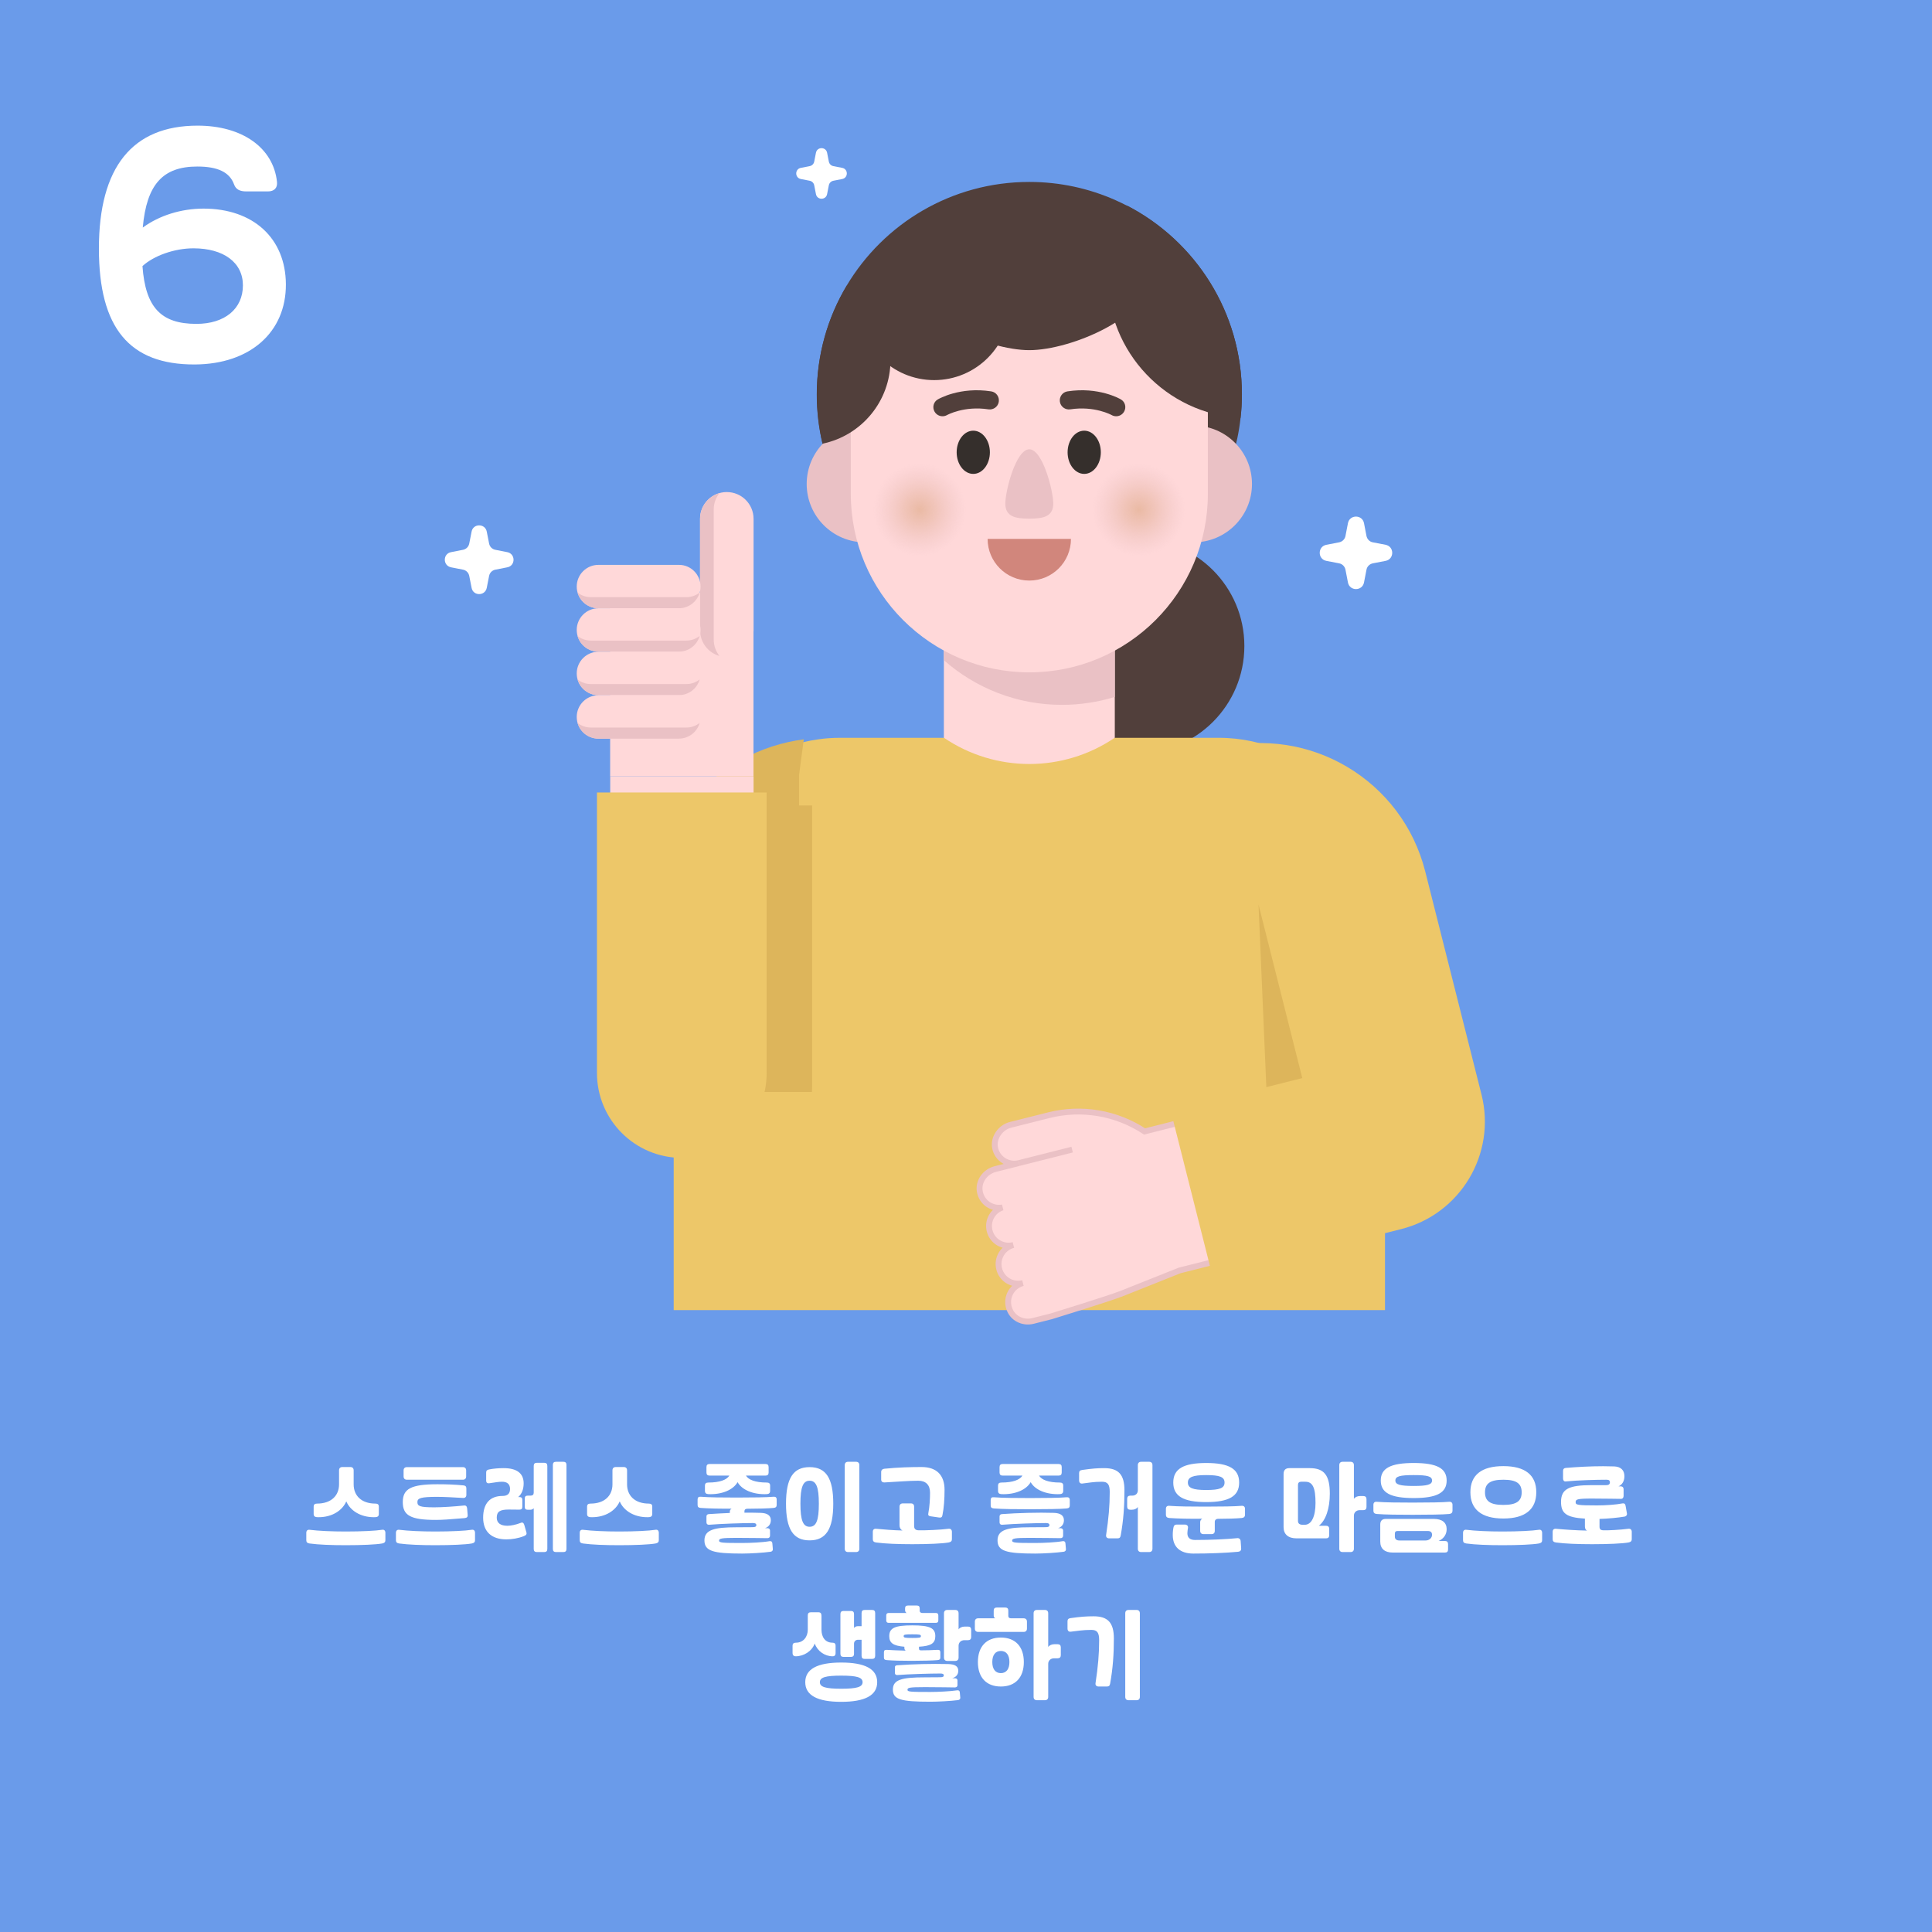 <svg width="326" height="326" viewBox="0 0 326 326" fill="none" xmlns="http://www.w3.org/2000/svg">
<rect width="326" height="326" fill="#6A9BEA"/>
<path d="M58.434 253.339C57.771 254.869 56.054 256.008 53.776 256.008C53.385 256.008 52.926 256.008 52.926 255.481V254.206C52.926 253.883 53.113 253.713 53.487 253.713C55.901 253.713 57.21 252.353 57.21 250.466V248.103C57.21 247.746 57.414 247.542 57.771 247.542H59.114C59.471 247.542 59.675 247.746 59.675 248.103V250.466C59.675 252.353 60.967 253.713 63.364 253.713C63.738 253.713 63.925 253.883 63.925 254.206V255.481C63.925 256.008 63.466 256.008 63.075 256.008C60.797 256.008 59.08 254.869 58.434 253.339ZM52.246 258.133C53.725 258.32 55.969 258.422 58.349 258.422C61.001 258.422 63.415 258.303 64.469 258.133C64.826 258.065 65.03 258.286 65.03 258.643V259.901C65.03 260.207 64.86 260.377 64.469 260.445C63.415 260.632 61.001 260.734 58.349 260.734C55.969 260.734 53.725 260.649 52.246 260.445C51.855 260.394 51.685 260.224 51.685 259.901V258.643C51.685 258.286 51.889 258.082 52.246 258.133ZM68.662 247.559H78.097C78.454 247.559 78.658 247.763 78.658 248.12V249.123C78.658 249.48 78.454 249.684 78.097 249.684H68.662C68.305 249.684 68.101 249.48 68.101 249.123V248.12C68.101 247.763 68.305 247.559 68.662 247.559ZM78.165 250.636C78.539 250.67 78.692 250.823 78.692 251.163V252.234C78.692 252.574 78.488 252.778 78.165 252.761C76.584 252.676 75.122 252.574 73.745 252.574C71.008 252.574 70.43 252.795 70.43 253.458C70.43 254.138 70.838 254.342 73.303 254.342C74.612 254.342 76.652 254.206 78.301 254.036C78.624 254.002 78.794 254.172 78.828 254.563L78.913 255.634C78.947 255.957 78.777 256.127 78.386 256.161C75.836 256.382 74.527 256.467 73.558 256.467C69.257 256.467 67.965 255.702 67.965 253.458C67.965 251.231 69.342 250.449 73.796 250.449C75.496 250.449 76.72 250.5 78.165 250.636ZM67.37 258.133C68.849 258.32 71.093 258.422 73.473 258.422C76.125 258.422 78.539 258.303 79.593 258.133C79.95 258.065 80.154 258.286 80.154 258.643V259.901C80.154 260.207 79.984 260.377 79.593 260.445C78.539 260.632 76.125 260.734 73.473 260.734C71.093 260.734 68.849 260.649 67.37 260.445C66.979 260.394 66.809 260.224 66.809 259.901V258.643C66.809 258.286 67.013 258.082 67.37 258.133ZM84.976 247.729C87.186 247.729 88.359 248.579 88.359 250.296C88.359 251.282 88.053 252.081 87.441 252.608H87.645C87.985 252.608 88.138 252.761 88.138 253.101V254.24C88.138 254.58 87.985 254.733 87.645 254.733C86.744 254.733 86.302 254.716 85.843 254.716C84.347 254.716 83.82 255.073 83.82 256.093C83.82 256.977 84.449 257.453 85.605 257.453C86.217 257.453 87.05 257.283 87.883 256.96C87.951 256.926 88.019 256.909 88.087 256.909C88.274 256.909 88.393 257.062 88.478 257.351L88.818 258.541C88.92 258.881 88.784 259.051 88.393 259.204C87.441 259.578 86.37 259.748 85.435 259.748C82.953 259.748 81.525 258.456 81.525 256.093C81.525 253.696 82.664 252.421 84.806 252.421C85.622 252.421 86.064 252.047 86.064 251.248C86.064 250.415 85.571 250.024 84.704 250.024C84.16 250.024 83.599 250.126 82.562 250.279C82.222 250.33 82.035 250.177 82.035 249.837V248.477C82.035 248.154 82.171 248.018 82.528 247.95C83.293 247.797 84.177 247.729 84.976 247.729ZM90.059 254.495C89.94 254.648 89.736 254.75 89.498 254.75H89.039C88.699 254.75 88.546 254.597 88.546 254.257V252.863C88.546 252.523 88.699 252.37 89.039 252.37H89.532C89.872 252.37 90.059 252.2 90.059 251.877V247.355C90.059 246.998 90.229 246.828 90.586 246.828H91.827C92.184 246.828 92.354 246.998 92.354 247.355V261.363C92.354 261.72 92.184 261.89 91.827 261.89H90.586C90.229 261.89 90.059 261.72 90.059 261.363V254.495ZM93.289 247.185C93.289 246.828 93.459 246.658 93.816 246.658H95.057C95.414 246.658 95.584 246.828 95.584 247.185V261.363C95.584 261.72 95.414 261.89 95.057 261.89H93.816C93.459 261.89 93.289 261.72 93.289 261.363V247.185ZM104.569 253.339C103.906 254.869 102.189 256.008 99.911 256.008C99.52 256.008 99.061 256.008 99.061 255.481V254.206C99.061 253.883 99.248 253.713 99.622 253.713C102.036 253.713 103.345 252.353 103.345 250.466V248.103C103.345 247.746 103.549 247.542 103.906 247.542H105.249C105.606 247.542 105.81 247.746 105.81 248.103V250.466C105.81 252.353 107.102 253.713 109.499 253.713C109.873 253.713 110.06 253.883 110.06 254.206V255.481C110.06 256.008 109.601 256.008 109.21 256.008C106.932 256.008 105.215 254.869 104.569 253.339ZM98.381 258.133C99.86 258.32 102.104 258.422 104.484 258.422C107.136 258.422 109.55 258.303 110.604 258.133C110.961 258.065 111.165 258.286 111.165 258.643V259.901C111.165 260.207 110.995 260.377 110.604 260.445C109.55 260.632 107.136 260.734 104.484 260.734C102.104 260.734 99.86 260.649 98.381 260.445C97.99 260.394 97.82 260.224 97.82 259.901V258.643C97.82 258.286 98.024 258.082 98.381 258.133ZM124.271 259.493C121.772 259.493 121.33 259.595 121.33 259.952C121.33 260.326 121.857 260.36 125.206 260.36C126.6 260.36 128.725 260.258 129.847 260.054C130.119 260.003 130.306 260.139 130.323 260.411L130.408 261.397C130.425 261.635 130.272 261.805 130.017 261.839C128.793 262.009 126.617 262.145 125.223 262.145C120.31 262.145 118.865 261.72 118.865 259.918C118.865 258.133 120.531 257.708 124.237 257.708C125.172 257.708 126.243 257.691 126.991 257.691C127.433 257.691 127.62 257.589 127.62 257.351C127.62 257.096 127.45 256.994 127.025 256.994C125.41 256.994 121.653 257.113 119.647 257.283C119.375 257.3 119.205 257.147 119.205 256.875V255.889C119.205 255.634 119.341 255.498 119.647 255.481C120.701 255.413 121.908 255.345 123.149 255.294V255.073C123.149 254.852 123.251 254.665 123.455 254.563C121.449 254.58 119.613 254.546 118.236 254.444C117.845 254.41 117.709 254.257 117.709 253.934V253.033C117.709 252.676 117.879 252.523 118.236 252.557C119.698 252.676 121.976 252.693 124.356 252.693C127.008 252.693 129.456 252.659 130.51 252.557C130.867 252.523 131.054 252.676 131.054 253.033V253.934C131.054 254.24 130.918 254.41 130.527 254.444C129.694 254.529 127.705 254.58 126.141 254.58C125.767 254.58 125.614 254.733 125.614 255.022V255.243C126.583 255.243 127.518 255.243 128.368 255.277C129.456 255.311 130.068 255.702 130.068 256.518C130.068 257.181 129.694 257.657 129.082 257.861H129.49C129.745 257.861 129.932 258.014 129.932 258.252V259.136C129.932 259.374 129.762 259.544 129.49 259.544C128.249 259.544 127.382 259.493 124.271 259.493ZM119.732 247.032H129.167C129.524 247.032 129.694 247.202 129.694 247.559V248.46C129.694 248.817 129.524 248.987 129.167 248.987H125.869C126.277 249.684 127.416 250.16 129.388 250.16C129.762 250.16 129.949 250.33 129.949 250.653V251.588C129.949 251.911 129.762 252.098 129.388 252.115C127.042 252.217 125.155 251.367 124.458 250.092C123.744 251.367 121.857 252.217 119.511 252.115C119.137 252.098 118.95 251.911 118.95 251.588V250.653C118.95 250.33 119.137 250.16 119.511 250.16C121.483 250.16 122.656 249.684 123.064 248.987H119.732C119.375 248.987 119.205 248.817 119.205 248.46V247.559C119.205 247.202 119.375 247.032 119.732 247.032ZM136.607 247.559C139.378 247.559 140.602 249.429 140.602 253.73C140.602 258.031 139.361 259.918 136.607 259.918C133.853 259.918 132.629 258.031 132.629 253.73C132.629 249.429 133.853 247.559 136.607 247.559ZM135.06 253.73C135.06 256.535 135.502 257.623 136.607 257.623C137.729 257.623 138.171 256.552 138.171 253.73C138.171 250.925 137.729 249.854 136.607 249.854C135.502 249.854 135.06 250.925 135.06 253.73ZM142.54 247.219C142.54 246.862 142.744 246.658 143.101 246.658H144.444C144.801 246.658 145.005 246.862 145.005 247.219V261.329C145.005 261.686 144.801 261.89 144.444 261.89H143.101C142.744 261.89 142.54 261.686 142.54 261.329V247.219ZM157.034 255.855C156.694 255.804 156.575 255.685 156.643 255.345C156.864 254.223 156.932 252.88 156.932 251.877C156.932 250.568 156.235 249.854 154.943 249.854C153.345 249.854 151.509 250.024 149.231 250.143C148.908 250.16 148.687 249.973 148.687 249.667V248.341C148.687 248.069 148.891 247.865 149.231 247.831C151.611 247.593 153.736 247.542 155.504 247.542C158.02 247.542 159.38 248.885 159.38 251.384C159.38 252.931 159.278 254.427 159.023 255.685C158.955 256.025 158.785 256.11 158.445 256.059L157.034 255.855ZM147.837 260.275C147.446 260.224 147.276 260.054 147.276 259.731V258.473C147.276 258.116 147.48 257.929 147.837 257.963C149.078 258.082 150.761 258.218 152.291 258.252C151.985 258.116 151.781 257.793 151.781 257.368V254.24C151.781 253.883 151.985 253.679 152.342 253.679H153.702C154.059 253.679 154.246 253.883 154.246 254.24V257.504C154.246 257.963 154.484 258.201 154.977 258.218C156.15 258.252 158.717 258.133 160.043 257.963C160.4 257.912 160.621 258.116 160.621 258.473V259.731C160.621 260.037 160.451 260.207 160.06 260.275C159.006 260.462 156.592 260.564 153.94 260.564C151.56 260.564 149.316 260.479 147.837 260.275ZM178.946 259.544C177.705 259.544 176.838 259.493 173.727 259.493C171.228 259.493 170.786 259.595 170.786 259.952C170.786 260.326 171.313 260.36 174.662 260.36C176.056 260.36 178.181 260.258 179.303 260.054C179.575 260.003 179.762 260.139 179.779 260.411L179.864 261.397C179.881 261.635 179.728 261.805 179.473 261.839C178.249 262.009 176.073 262.145 174.679 262.145C169.766 262.145 168.321 261.72 168.321 259.918C168.321 258.133 169.987 257.708 173.693 257.708C174.628 257.708 175.699 257.691 176.447 257.691C176.889 257.691 177.076 257.589 177.076 257.351C177.076 257.096 176.906 256.994 176.481 256.994C174.866 256.994 171.109 257.113 169.103 257.283C168.831 257.3 168.661 257.147 168.661 256.875V255.889C168.661 255.634 168.797 255.498 169.103 255.481C171.67 255.294 175.189 255.192 177.824 255.277C178.912 255.311 179.524 255.702 179.524 256.518C179.524 257.181 179.15 257.657 178.538 257.861H178.946C179.201 257.861 179.388 258.014 179.388 258.252V259.136C179.388 259.374 179.218 259.544 178.946 259.544ZM169.188 247.032H178.623C178.98 247.032 179.15 247.202 179.15 247.559V248.46C179.15 248.817 178.98 248.987 178.623 248.987H175.325C175.733 249.684 176.872 250.16 178.844 250.16C179.218 250.16 179.405 250.33 179.405 250.653V251.588C179.405 251.911 179.218 252.098 178.844 252.115C176.498 252.217 174.611 251.367 173.914 250.092C173.2 251.367 171.313 252.217 168.967 252.115C168.593 252.098 168.406 251.911 168.406 251.588V250.653C168.406 250.33 168.593 250.16 168.967 250.16C170.939 250.16 172.112 249.684 172.52 248.987H169.188C168.831 248.987 168.661 248.817 168.661 248.46V247.559C168.661 247.202 168.831 247.032 169.188 247.032ZM167.692 252.642C169.154 252.761 171.432 252.778 173.812 252.778C176.464 252.778 178.912 252.744 179.966 252.642C180.323 252.608 180.51 252.761 180.51 253.118V254.019C180.51 254.325 180.374 254.495 179.983 254.529C178.929 254.631 176.481 254.665 173.829 254.665C171.449 254.665 169.171 254.648 167.692 254.529C167.301 254.495 167.165 254.342 167.165 254.019V253.118C167.165 252.761 167.335 252.608 167.692 252.642ZM187.253 251.758C187.253 250.483 186.913 250.024 185.944 250.024C184.448 250.024 183.734 250.211 182.612 250.33C182.289 250.364 182.085 250.16 182.085 249.803V248.562C182.085 248.239 182.238 248.086 182.612 248.035C184.329 247.797 185.111 247.729 186.318 247.729C188.732 247.729 189.735 248.817 189.735 251.469C189.735 254.189 189.565 256.535 189.106 259.085C189.038 259.459 188.885 259.578 188.528 259.578H187.168C186.794 259.578 186.59 259.357 186.641 259.017C187.066 256.229 187.253 254.07 187.253 251.758ZM191.996 247.219C191.996 246.862 192.2 246.658 192.557 246.658H193.9C194.257 246.658 194.461 246.862 194.461 247.219V261.329C194.461 261.686 194.257 261.89 193.9 261.89H192.557C192.2 261.89 191.996 261.686 191.996 261.329V254.274C191.809 254.58 191.435 254.75 190.976 254.75H190.721C190.381 254.75 190.194 254.563 190.194 254.223V252.897C190.194 252.557 190.381 252.37 190.721 252.37H191.044C191.622 252.37 191.996 252.013 191.996 251.469V247.219ZM203.533 251.418C205.828 251.418 206.627 251.095 206.627 250.16C206.627 249.225 205.828 248.902 203.533 248.902C201.272 248.902 200.439 249.242 200.439 250.16C200.439 251.078 201.272 251.418 203.533 251.418ZM202.87 256.263C200.949 256.297 198.654 256.246 197.294 256.144C196.903 256.11 196.733 255.923 196.733 255.6V254.597C196.733 254.24 196.937 254.053 197.294 254.087C198.756 254.206 201 254.223 203.38 254.223C206.032 254.223 208.446 254.189 209.5 254.087C209.857 254.053 210.078 254.24 210.078 254.597V255.6C210.078 255.906 209.908 256.11 209.517 256.144C208.684 256.229 206.984 256.28 205.59 256.28C205.182 256.28 204.978 256.484 204.978 256.807V258.303C204.978 258.66 204.791 258.864 204.434 258.864H203.074C202.717 258.864 202.513 258.66 202.513 258.303V256.858C202.513 256.586 202.649 256.382 202.87 256.263ZM197.974 250.16C197.974 247.865 199.674 246.862 203.533 246.862C207.392 246.862 209.092 247.865 209.092 250.16C209.092 252.455 207.392 253.458 203.533 253.458C199.674 253.458 197.974 252.455 197.974 250.16ZM208.922 261.839C206.78 262.043 204.026 262.145 201.357 262.145C199.13 262.145 197.889 261.023 197.889 259.017C197.889 258.439 197.94 258.133 197.991 257.81C198.059 257.419 198.229 257.249 198.552 257.249H199.895C200.286 257.249 200.507 257.47 200.456 257.81C200.422 258.048 200.354 258.422 200.354 258.711C200.354 259.476 200.813 259.85 201.646 259.85C204.213 259.85 206.95 259.731 208.769 259.544C209.092 259.51 209.33 259.714 209.347 260.071L209.432 261.278C209.449 261.601 209.279 261.805 208.922 261.839ZM219.018 256.654C219.018 257.062 219.29 257.283 219.783 257.283H220.174C221.296 257.283 221.976 255.889 221.976 253.611C221.976 251.027 221.5 250.024 220.259 250.024H219.545C219.205 250.024 219.018 250.211 219.018 250.551V256.654ZM218.797 259.578C217.369 259.578 216.587 258.898 216.587 257.674V248.715C216.587 248.069 216.91 247.729 217.556 247.729H221.007C223.438 247.729 224.39 248.936 224.39 252.047C224.39 254.529 223.693 256.586 222.537 257.453H223.761C224.101 257.453 224.288 257.64 224.288 257.98V259.051C224.288 259.391 224.101 259.578 223.761 259.578H218.797ZM228.453 261.329C228.453 261.686 228.249 261.89 227.892 261.89H226.549C226.192 261.89 225.988 261.686 225.988 261.329V247.219C225.988 246.862 226.192 246.658 226.549 246.658H227.892C228.249 246.658 228.453 246.862 228.453 247.219V252.914C228.64 252.625 229.031 252.438 229.507 252.438H230.051C230.391 252.438 230.578 252.625 230.578 252.965V254.291C230.578 254.631 230.391 254.818 230.051 254.818H229.439C228.861 254.818 228.453 255.209 228.453 255.753V261.329ZM238.545 250.738C240.874 250.738 241.639 250.5 241.639 249.82C241.639 249.123 240.908 248.902 238.545 248.902C236.182 248.902 235.451 249.123 235.451 249.82C235.451 250.5 236.216 250.738 238.545 250.738ZM240.568 259.935C241.163 259.935 241.639 259.51 241.639 258.983C241.639 258.541 241.401 258.337 240.908 258.337H235.825C235.502 258.337 235.366 258.473 235.366 258.796V259.306C235.366 259.697 235.638 259.935 236.114 259.935H240.568ZM238.392 253.543C241.044 253.543 243.458 253.509 244.512 253.407C244.869 253.373 245.09 253.56 245.09 253.917V254.92C245.09 255.226 244.92 255.43 244.529 255.464C243.475 255.566 241.061 255.6 238.409 255.6C236.029 255.6 233.785 255.583 232.306 255.464C231.915 255.43 231.745 255.243 231.745 254.92V253.917C231.745 253.56 231.949 253.373 232.306 253.407C233.768 253.526 236.012 253.543 238.392 253.543ZM232.986 249.82C232.986 247.746 234.652 246.862 238.545 246.862C242.438 246.862 244.104 247.746 244.104 249.82C244.104 251.894 242.438 252.778 238.545 252.778C234.652 252.778 232.986 251.894 232.986 249.82ZM242.744 260.02H243.815C244.172 260.02 244.342 260.207 244.342 260.547V261.448C244.342 261.805 244.172 261.975 243.815 261.975H235.026C233.649 261.975 232.901 261.329 232.901 260.122V257.249C232.901 256.62 233.207 256.297 233.836 256.297H241.928C243.339 256.297 244.104 256.909 244.104 258.031C244.104 258.932 243.594 259.646 242.744 260.02ZM253.669 256.229C249.997 256.229 248.11 254.699 248.11 251.792C248.11 248.885 249.997 247.389 253.669 247.389C257.341 247.389 259.228 248.885 259.228 251.792C259.228 254.699 257.341 256.229 253.669 256.229ZM253.669 249.684C251.442 249.684 250.575 250.33 250.575 251.809C250.575 253.288 251.442 253.934 253.669 253.934C255.896 253.934 256.763 253.288 256.763 251.809C256.763 250.33 255.896 249.684 253.669 249.684ZM247.43 258.133C248.909 258.32 251.153 258.422 253.533 258.422C256.185 258.422 258.599 258.303 259.653 258.133C260.01 258.065 260.214 258.286 260.214 258.643V259.901C260.214 260.207 260.044 260.377 259.653 260.445C258.599 260.632 256.185 260.734 253.533 260.734C251.153 260.734 248.909 260.649 247.43 260.445C247.039 260.394 246.869 260.224 246.869 259.901V258.643C246.869 258.286 247.073 258.082 247.43 258.133ZM262.554 260.275C262.163 260.224 261.993 260.054 261.993 259.731V258.473C261.993 258.116 262.197 257.929 262.554 257.963C263.829 258.082 265.903 258.235 267.79 258.269C267.552 258.15 267.433 257.912 267.433 257.555V256.246C264.254 256.059 263.404 255.328 263.404 253.424C263.404 251.197 264.815 250.602 268.521 250.602H271.02C271.462 250.602 271.649 250.432 271.649 250.126C271.649 249.803 271.479 249.684 271.054 249.684C269.439 249.684 266.192 249.769 264.186 249.973C263.914 250.007 263.744 249.803 263.744 249.463V248.205C263.744 247.899 263.88 247.729 264.186 247.695C266.158 247.525 268.385 247.406 270.51 247.406C271.156 247.406 271.785 247.423 272.397 247.44C273.485 247.491 274.097 248.069 274.097 249.089C274.097 249.922 273.723 250.534 273.094 250.806H273.519C273.774 250.806 273.961 250.993 273.961 251.282V252.404C273.961 252.71 273.791 252.914 273.519 252.914C272.278 252.914 271.666 252.863 268.555 252.863C266.056 252.863 265.869 253.016 265.869 253.475C265.869 253.934 266.141 254.019 269.49 254.019C270.884 254.019 272.669 253.9 273.791 253.679C274.063 253.628 274.25 253.764 274.301 254.104L274.522 255.362C274.573 255.651 274.386 255.855 274.131 255.906C273.06 256.093 271.258 256.263 269.898 256.297V257.589C269.898 258.031 270.068 258.201 270.544 258.218C271.377 258.252 273.434 258.133 274.76 257.963C275.117 257.912 275.338 258.116 275.338 258.473V259.731C275.338 260.037 275.168 260.207 274.777 260.275C273.723 260.462 271.309 260.564 268.657 260.564C266.277 260.564 264.033 260.479 262.554 260.275ZM135.877 283.847C135.877 281.62 137.934 280.532 141.946 280.532C145.958 280.532 148.015 281.62 148.015 283.847C148.015 286.074 145.958 287.162 141.946 287.162C137.934 287.162 135.877 286.074 135.877 283.847ZM145.38 272.185C145.38 271.828 145.55 271.658 145.907 271.658H147.148C147.505 271.658 147.675 271.828 147.675 272.185V279.393C147.675 279.75 147.505 279.92 147.148 279.92H145.907C145.55 279.92 145.38 279.75 145.38 279.393V276.69H144.768C144.394 276.69 144.105 276.962 144.105 277.336V279.053C144.105 279.41 143.935 279.58 143.578 279.58H142.337C141.98 279.58 141.81 279.41 141.81 279.053V272.355C141.81 271.998 141.98 271.828 142.337 271.828H143.578C143.935 271.828 144.105 271.998 144.105 272.355V274.701C144.241 274.514 144.479 274.395 144.768 274.395H145.38V272.185ZM138.614 274.99C138.614 276.231 139.243 277.183 140.467 277.183C140.824 277.183 140.994 277.353 140.994 277.676V278.951C140.994 279.274 140.841 279.478 140.501 279.478C139.158 279.478 137.917 278.594 137.475 277.319C136.999 278.628 135.622 279.478 134.262 279.478C133.905 279.478 133.735 279.257 133.735 278.951V277.676C133.735 277.353 133.922 277.183 134.296 277.183C135.571 277.183 136.302 276.18 136.302 274.99V272.576C136.302 272.219 136.472 272.049 136.829 272.049H138.087C138.444 272.049 138.614 272.219 138.614 272.661V274.99ZM141.946 284.952C144.581 284.952 145.55 284.663 145.55 283.847C145.55 283.031 144.581 282.742 141.946 282.742C139.311 282.742 138.342 283.031 138.342 283.847C138.342 284.663 139.311 284.952 141.946 284.952ZM156.07 284.68C153.401 284.68 153.129 284.782 153.129 285.122C153.129 285.462 153.486 285.496 157.005 285.496C158.229 285.496 160.354 285.394 161.476 285.224C161.748 285.173 161.935 285.292 161.952 285.547L162.037 286.465C162.054 286.686 161.901 286.839 161.646 286.873C160.422 287.026 158.246 287.145 157.022 287.145C151.939 287.145 150.664 286.754 150.664 285.088C150.664 283.422 152.16 283.031 156.036 283.031C156.801 283.031 157.872 283.014 158.62 283.014C159.062 283.014 159.249 282.929 159.249 282.708C159.249 282.47 159.079 282.385 158.654 282.385C156.869 282.385 153.418 282.487 151.412 282.64C151.14 282.657 151.004 282.521 151.004 282.266V281.348C151.004 281.127 151.106 281.008 151.412 280.991C153.979 280.804 157.192 280.719 159.997 280.787C161.17 280.821 161.697 281.178 161.697 281.926C161.697 282.572 161.306 282.997 160.677 283.184H161.119C161.374 283.184 161.561 283.32 161.561 283.541V284.357C161.561 284.578 161.391 284.731 161.119 284.731C159.878 284.731 159.181 284.68 156.07 284.68ZM153.945 274.259C156.92 274.259 157.821 274.718 157.821 276.078C157.821 277.251 157.158 277.744 155.067 277.863V278.152C155.067 278.39 155.152 278.475 155.424 278.475C156.359 278.475 157.328 278.441 158.161 278.39C158.518 278.373 158.671 278.475 158.671 278.832V279.648C158.671 279.954 158.569 280.09 158.178 280.124C157.464 280.192 155.492 280.243 153.86 280.243C151.99 280.243 150.783 280.209 149.644 280.124C149.253 280.09 149.151 279.971 149.151 279.648V278.832C149.151 278.475 149.287 278.373 149.644 278.39C150.409 278.441 151.582 278.492 152.823 278.526C152.687 278.441 152.602 278.271 152.602 278.084V277.863C150.681 277.71 150.052 277.2 150.052 276.078C150.052 274.718 150.953 274.259 153.945 274.259ZM161.748 279.699C161.748 280.056 161.544 280.26 161.187 280.26H159.844C159.487 280.26 159.283 280.056 159.283 279.699V272.219C159.283 271.862 159.487 271.658 159.844 271.658H161.187C161.544 271.658 161.748 271.862 161.748 272.219V274.939C161.935 274.65 162.326 274.463 162.802 274.463H163.346C163.686 274.463 163.873 274.65 163.873 274.99V276.231C163.873 276.571 163.686 276.758 163.346 276.758H162.734C162.156 276.758 161.748 277.149 161.748 277.693V279.699ZM155.186 271.386V271.794C155.186 272.015 155.339 272.168 155.645 272.168H157.906C158.195 272.168 158.331 272.304 158.331 272.593V273.409C158.331 273.698 158.195 273.834 157.906 273.834H149.967C149.678 273.834 149.542 273.698 149.542 273.409V272.593C149.542 272.304 149.678 272.168 149.967 272.168H152.976C152.806 272.066 152.721 271.913 152.721 271.675V271.386C152.721 271.063 152.874 270.91 153.231 270.91H154.676C155.033 270.91 155.186 271.063 155.186 271.386ZM152.483 276.078C152.483 276.333 152.653 276.384 153.928 276.384C155.22 276.384 155.39 276.333 155.39 276.078C155.39 275.823 155.22 275.772 153.928 275.772C152.653 275.772 152.483 275.823 152.483 276.078ZM168.882 282.317C169.8 282.317 170.327 281.637 170.327 280.447C170.327 279.257 169.8 278.577 168.882 278.577C167.964 278.577 167.437 279.257 167.437 280.447C167.437 281.637 167.964 282.317 168.882 282.317ZM168.882 276.316C171.33 276.316 172.758 277.846 172.758 280.447C172.758 283.048 171.33 284.578 168.882 284.578C166.434 284.578 165.006 283.048 165.006 280.447C165.006 277.846 166.434 276.316 168.882 276.316ZM176.872 286.329C176.872 286.686 176.668 286.89 176.311 286.89H174.968C174.611 286.89 174.407 286.686 174.407 286.329V272.219C174.407 271.862 174.611 271.658 174.968 271.658H176.311C176.668 271.658 176.872 271.862 176.872 272.219V277.914C177.059 277.625 177.45 277.438 177.926 277.438H178.47C178.81 277.438 178.997 277.625 178.997 277.965V279.291C178.997 279.631 178.81 279.818 178.47 279.818H177.858C177.28 279.818 176.872 280.209 176.872 280.753V286.329ZM170.14 272.695C170.14 272.916 170.293 273.069 170.599 273.069H172.724C173.081 273.069 173.285 273.273 173.285 273.63V274.803C173.285 275.16 173.081 275.364 172.724 275.364H165.057C164.7 275.364 164.496 275.16 164.496 274.803V273.63C164.496 273.273 164.7 273.069 165.057 273.069H167.93C167.76 272.967 167.675 272.814 167.675 272.576V271.777C167.675 271.42 167.845 271.25 168.202 271.25H169.613C169.97 271.25 170.14 271.42 170.14 271.777V272.695ZM184.856 284.017C185.281 281.229 185.468 279.07 185.468 276.758C185.468 275.483 185.128 275.024 184.159 275.024C182.663 275.024 181.779 275.211 180.657 275.33C180.334 275.364 180.13 275.16 180.13 274.803V273.562C180.13 273.239 180.283 273.086 180.657 273.035C182.374 272.797 183.326 272.729 184.533 272.729C186.947 272.729 187.95 273.817 187.95 276.469C187.95 279.189 187.78 281.535 187.321 284.085C187.253 284.459 187.1 284.578 186.743 284.578H185.383C185.009 284.578 184.805 284.357 184.856 284.017ZM189.871 272.219C189.871 271.862 190.075 271.658 190.432 271.658H191.775C192.132 271.658 192.336 271.862 192.336 272.219V286.329C192.336 286.686 192.132 286.89 191.775 286.89H190.432C190.075 286.89 189.871 286.686 189.871 286.329V272.219Z" fill="white"/>
<path d="M33.289 28.1C27.489 28.1 24.739 31.1 24.09 38.4C26.89 36.35 30.59 35.2 34.34 35.2C42.739 35.2 48.19 40.2 48.239 47.95C48.289 56.05 42.19 61.45 32.889 61.5C21.84 61.55 16.689 55.35 16.689 41.95C16.689 28.2 22.34 21.2 33.34 21.2C40.889 21.2 46.139 24.95 46.739 30.7C46.84 31.7 46.289 32.3 45.19 32.3H41.59C40.44 32.3 39.789 31.95 39.489 31.1C38.739 29.05 36.739 28.1 33.289 28.1ZM24.04 44.9C24.54 51.9 27.189 54.65 33.139 54.65C37.94 54.65 40.989 52.1 40.989 48.15C40.989 44.3 37.739 41.9 32.639 41.9C29.439 41.9 25.939 43.15 24.04 44.9Z" fill="white"/>
<path d="M191.863 127.115C201.863 127.115 209.97 119.009 209.97 109.008C209.97 99.008 201.863 90.902 191.863 90.902C181.863 90.902 173.756 99.008 173.756 109.008C173.756 119.009 181.863 127.115 191.863 127.115Z" fill="#513F3B"/>
<path d="M209.555 66.545C209.555 67.893 209.479 69.226 209.326 70.528V70.543C207.35 88.466 192.138 102.422 173.679 102.422C156.721 102.422 142.536 90.672 138.782 74.863C138.154 72.198 137.817 69.41 137.817 66.56C137.817 59.851 139.656 53.57 142.857 48.208C149.107 37.715 160.581 30.699 173.679 30.699C178.857 30.699 183.789 31.802 188.232 33.778C188.906 34.069 189.564 34.406 190.208 34.728C201.712 40.687 209.555 52.697 209.555 66.545Z" fill="#513F3B"/>
<path d="M233.7 154.475V221.066H113.677V154.475C113.677 139.248 124.293 126.671 138.064 124.756C139.259 124.572 140.5 124.496 141.741 124.496H205.651C221.138 124.481 233.7 137.9 233.7 154.475Z" fill="#EDC769"/>
<path d="M188.109 103.907V124.48C179.408 130.393 167.965 130.393 159.264 124.48V103.907H188.109Z" fill="#FFD8D9"/>
<path d="M188.109 103.907V117.602C185.29 118.46 182.288 118.935 179.193 118.935C171.549 118.935 164.579 116.086 159.264 111.398V103.892H188.109V103.907Z" fill="#EAC1C5"/>
<path d="M145.968 91.514C151.408 91.514 155.818 87.105 155.818 81.664C155.818 76.224 151.408 71.814 145.968 71.814C140.528 71.814 136.118 76.224 136.118 81.664C136.118 87.105 140.528 91.514 145.968 91.514Z" fill="#EAC1C5"/>
<path d="M201.406 91.514C206.846 91.514 211.256 87.105 211.256 81.664C211.256 76.224 206.846 71.814 201.406 71.814C195.966 71.814 191.556 76.224 191.556 81.664C191.556 87.105 195.966 91.514 201.406 91.514Z" fill="#EAC1C5"/>
<path d="M203.811 65.916V83.334C203.811 99.97 190.331 113.451 173.695 113.451C157.058 113.451 143.562 99.97 143.562 83.334V65.916C143.562 64.645 143.639 63.389 143.808 62.148C145.646 47.304 158.33 35.815 173.695 35.815C182.013 35.815 189.534 39.185 194.988 44.639C200.426 50.061 203.811 57.598 203.811 65.916Z" fill="#FFD8D9"/>
<path d="M164.227 79.964C165.775 79.964 167.031 78.332 167.031 76.318C167.031 74.305 165.775 72.672 164.227 72.672C162.679 72.672 161.424 74.305 161.424 76.318C161.424 78.332 162.679 79.964 164.227 79.964Z" fill="#352F2C"/>
<path d="M182.947 79.964C184.495 79.964 185.75 78.332 185.75 76.318C185.75 74.305 184.495 72.672 182.947 72.672C181.399 72.672 180.144 74.305 180.144 76.318C180.144 78.332 181.399 79.964 182.947 79.964Z" fill="#352F2C"/>
<path d="M159.035 70.237C158.499 70.237 157.993 69.961 157.702 69.471C157.273 68.736 157.518 67.801 158.254 67.387C158.407 67.296 162.007 65.227 167.246 66.039C168.088 66.162 168.655 66.943 168.533 67.786C168.41 68.628 167.614 69.195 166.786 69.072C162.666 68.444 159.832 70.022 159.801 70.037C159.556 70.175 159.295 70.237 159.035 70.237Z" fill="#513F3B"/>
<path d="M188.34 70.237C188.876 70.237 189.381 69.961 189.672 69.471C190.101 68.736 189.856 67.801 189.121 67.387C188.968 67.296 185.368 65.227 180.129 66.039C179.286 66.162 178.719 66.943 178.842 67.786C178.964 68.628 179.761 69.195 180.588 69.072C184.709 68.444 187.543 70.022 187.574 70.037C187.819 70.175 188.079 70.237 188.34 70.237Z" fill="#513F3B"/>
<path d="M177.724 84.988C177.724 87.225 175.916 87.516 173.68 87.516C171.443 87.516 169.636 87.225 169.636 84.988C169.636 82.752 171.443 75.812 173.68 75.812C175.916 75.812 177.724 82.752 177.724 84.988Z" fill="#EAC1C5"/>
<path d="M155.19 93.843C159.513 93.843 163.018 90.338 163.018 86.015C163.018 81.692 159.513 78.187 155.19 78.187C150.867 78.187 147.362 81.692 147.362 86.015C147.362 90.338 150.867 93.843 155.19 93.843Z" fill="url(#paint0_radial_1042_15573)"/>
<path d="M192.17 93.843C196.493 93.843 199.998 90.338 199.998 86.015C199.998 81.692 196.493 78.187 192.17 78.187C187.847 78.187 184.342 81.692 184.342 86.015C184.342 90.338 187.847 93.843 192.17 93.843Z" fill="url(#paint1_radial_1042_15573)"/>
<path d="M137.037 135.893V183.244C137.037 183.581 137.022 183.918 137.006 184.255H109.57V154.475C109.57 139.248 120.922 126.671 135.628 124.756L134.831 130.761V135.908H137.037V135.893Z" fill="#DDB55B"/>
<path d="M127.156 131.006V179.674C127.156 183.014 125.808 186.047 123.618 188.237C121.427 190.428 118.409 191.776 115.07 191.776C108.391 191.776 102.968 186.353 102.968 179.674V131.006H127.156Z" fill="#FFD8D9"/>
<path d="M115.054 195.377C107.149 195.377 100.73 188.974 100.73 181.054V133.719H129.361V181.054C129.377 188.958 122.958 195.377 115.054 195.377Z" fill="#EDC769"/>
<path d="M170.448 221.172C169.513 219.212 170.616 217.006 172.608 216.5C170.831 216.945 169.038 215.872 168.594 214.095C168.15 212.318 169.222 210.526 170.999 210.082C169.222 210.526 167.43 209.454 166.986 207.677C166.557 205.976 167.522 204.276 169.161 203.74C167.384 204.061 165.653 202.897 165.331 201.059C165.025 199.328 166.25 197.689 167.951 197.26L171.949 196.249C170.126 196.708 168.273 195.559 167.905 193.675C167.568 191.975 168.839 190.213 170.524 189.8L176.974 188.176C182.504 186.782 188.371 187.777 193.135 190.918L238.923 179.367C242.186 192.327 234.327 205.486 221.368 208.749L199.048 214.371L189.213 218.293C187.115 219.12 177.357 222.122 177.357 222.122L176.315 222.383L174.323 222.888C172.776 223.287 171.122 222.597 170.448 221.172Z" fill="#FFD8D9" stroke="#EAC1C5" stroke-width="0.987" stroke-miterlimit="10"/>
<path d="M197.562 187.501L219.743 181.91L205.711 126.256C221.045 122.396 236.609 131.695 240.485 147.029L249.983 184.682C252.51 194.701 246.429 204.873 236.41 207.4L226.79 209.821L226.759 209.683L204.578 215.274L197.562 187.501Z" fill="#EDC769"/>
<path d="M171.933 196.248L180.909 193.981" stroke="#EAC1C5" stroke-width="0.987" stroke-miterlimit="10"/>
<path d="M212.359 152.621L219.743 181.91L213.677 183.442L212.359 152.621Z" fill="#DDB55B"/>
<path d="M157.625 64.139C164.69 64.139 170.416 58.413 170.416 51.348C170.416 44.284 164.69 38.557 157.625 38.557C150.561 38.557 144.834 44.284 144.834 51.348C144.834 58.413 150.561 64.139 157.625 64.139Z" fill="#513F3B"/>
<path d="M194.314 46.293C194.314 53.355 180.757 59.084 173.68 59.084C166.602 59.084 153.198 53.355 153.198 46.293C153.198 39.231 166.618 33.502 173.68 33.502C180.741 33.502 194.314 39.231 194.314 46.293Z" fill="#513F3B"/>
<path d="M150.258 60.769C150.258 67.709 145.34 73.514 138.799 74.862C138.171 72.197 137.834 69.409 137.834 66.56C137.834 59.85 139.672 53.569 142.874 48.208C147.286 50.644 150.258 55.362 150.258 60.769Z" fill="#513F3B"/>
<path d="M209.555 66.544C209.555 67.892 209.479 69.225 209.325 70.527C196.841 69.823 186.914 59.483 186.914 46.814C186.914 42.387 188.124 38.266 190.223 34.712C201.712 40.686 209.555 52.696 209.555 66.544Z" fill="#513F3B"/>
<path d="M180.71 90.932C180.71 94.823 177.57 97.963 173.679 97.963C169.803 97.963 166.647 94.823 166.647 90.932H180.71Z" fill="#D1867C"/>
<path d="M127.142 99.986H102.954V131.006H127.142V99.986Z" fill="#FFD8D9"/>
<path d="M122.636 110.877C120.139 110.877 118.117 108.855 118.117 106.358V87.547C118.117 85.05 120.139 83.028 122.636 83.028C125.133 83.028 127.155 85.05 127.155 87.547V106.358C127.155 108.855 125.133 110.877 122.636 110.877Z" fill="#FFD8D9"/>
<path d="M121.395 110.678C119.511 110.158 118.132 108.411 118.132 106.358V87.532C118.132 85.479 119.511 83.733 121.395 83.212C120.797 83.962 120.43 84.943 120.43 85.984V107.906C120.43 108.947 120.797 109.928 121.395 110.678Z" fill="#EAC1C5"/>
<path d="M118.21 98.975C118.21 100.997 116.571 102.636 114.549 102.636H100.977C98.955 102.636 97.315 100.997 97.315 98.975C97.315 96.953 98.955 95.314 100.977 95.314H114.549C116.571 95.299 118.21 96.953 118.21 98.975Z" fill="#FFD8D9"/>
<path d="M118.058 99.986C117.629 101.518 116.22 102.637 114.55 102.637H100.962C99.292 102.637 97.883 101.518 97.454 99.986C98.067 100.477 98.863 100.768 99.706 100.768H115.806C116.649 100.768 117.445 100.477 118.058 99.986Z" fill="#EAC1C5"/>
<path d="M118.21 106.297C118.21 108.319 116.571 109.958 114.549 109.958H100.977C98.955 109.958 97.315 108.319 97.315 106.297C97.315 104.275 98.955 102.636 100.977 102.636H114.549C116.571 102.636 118.21 104.275 118.21 106.297Z" fill="#FFD8D9"/>
<path d="M118.058 107.308C117.629 108.84 116.22 109.958 114.55 109.958H100.962C99.292 109.958 97.883 108.84 97.454 107.308C98.067 107.798 98.863 108.089 99.706 108.089H115.806C116.649 108.089 117.445 107.798 118.058 107.308Z" fill="#EAC1C5"/>
<path d="M118.21 113.634C118.21 115.656 116.571 117.296 114.549 117.296H100.977C98.955 117.296 97.315 115.656 97.315 113.634C97.315 111.612 98.955 109.973 100.977 109.973H114.549C116.571 109.973 118.21 111.612 118.21 113.634Z" fill="#FFD8D9"/>
<path d="M118.058 114.645C117.629 116.177 116.22 117.295 114.55 117.295H100.962C99.292 117.295 97.883 116.177 97.454 114.645C98.067 115.135 98.863 115.426 99.706 115.426H115.806C116.649 115.426 117.445 115.135 118.058 114.645Z" fill="#EAC1C5"/>
<path d="M118.21 120.972C118.21 122.994 116.571 124.633 114.549 124.633H100.977C98.955 124.633 97.315 122.994 97.315 120.972C97.315 118.95 98.955 117.311 100.977 117.311H114.549C116.571 117.296 118.21 118.935 118.21 120.972Z" fill="#FFD8D9"/>
<path d="M118.058 121.983C117.629 123.515 116.22 124.633 114.55 124.633H100.962C99.292 124.633 97.883 123.515 97.454 121.983C98.067 122.473 98.863 122.764 99.706 122.764H115.806C116.649 122.764 117.445 122.473 118.058 121.983Z" fill="#EAC1C5"/>
<path d="M82.134 89.706L82.532 91.728C82.639 92.249 83.038 92.663 83.574 92.77L85.596 93.168C87.005 93.444 87.005 95.466 85.596 95.727L83.574 96.125C83.053 96.232 82.639 96.63 82.532 97.167L82.134 99.189C81.858 100.598 79.836 100.598 79.576 99.189L79.177 97.167C79.07 96.646 78.672 96.232 78.136 96.125L76.114 95.727C74.704 95.451 74.704 93.429 76.114 93.168L78.136 92.77C78.657 92.663 79.07 92.265 79.177 91.728L79.576 89.706C79.836 88.297 81.858 88.297 82.134 89.706Z" fill="white"/>
<path d="M139.564 25.781L139.855 27.267C139.932 27.65 140.223 27.956 140.621 28.033L142.107 28.324C143.149 28.523 143.149 30.009 142.107 30.208L140.621 30.5C140.238 30.576 139.932 30.867 139.855 31.265L139.564 32.751C139.365 33.793 137.879 33.793 137.68 32.751L137.389 31.265C137.312 30.882 137.021 30.576 136.623 30.5L135.137 30.208C134.095 30.009 134.095 28.523 135.137 28.324L136.623 28.033C137.006 27.956 137.312 27.666 137.389 27.267L137.68 25.781C137.879 24.74 139.365 24.74 139.564 25.781Z" fill="white"/>
<path d="M230.159 88.282L230.573 90.427C230.68 90.978 231.109 91.423 231.661 91.514L233.805 91.928C235.291 92.219 235.291 94.349 233.805 94.639L231.661 95.053C231.109 95.16 230.665 95.589 230.573 96.141L230.159 98.285C229.868 99.771 227.739 99.771 227.448 98.285L227.034 96.141C226.927 95.589 226.498 95.145 225.947 95.053L223.802 94.639C222.316 94.349 222.316 92.219 223.802 91.928L225.947 91.514C226.498 91.407 226.942 90.978 227.034 90.427L227.448 88.282C227.739 86.796 229.868 86.796 230.159 88.282Z" fill="white"/>
<defs>
<radialGradient id="paint0_radial_1042_15573" cx="0" cy="0" r="1" gradientUnits="userSpaceOnUse" gradientTransform="translate(155.193 86.016) scale(7.833)">
<stop stop-color="#EABAA4"/>
<stop offset="0.338" stop-color="#EABBAA" stop-opacity="0.662"/>
<stop offset="0.778" stop-color="#EABFBA" stop-opacity="0.222"/>
<stop offset="1" stop-color="#EAC1C5" stop-opacity="0"/>
</radialGradient>
<radialGradient id="paint1_radial_1042_15573" cx="0" cy="0" r="1" gradientUnits="userSpaceOnUse" gradientTransform="translate(192.177 86.016) rotate(180) scale(7.833)">
<stop stop-color="#EABAA4"/>
<stop offset="0.338" stop-color="#EABBAA" stop-opacity="0.662"/>
<stop offset="0.778" stop-color="#EABFBA" stop-opacity="0.222"/>
<stop offset="1" stop-color="#EAC1C5" stop-opacity="0"/>
</radialGradient>
</defs>
</svg>
